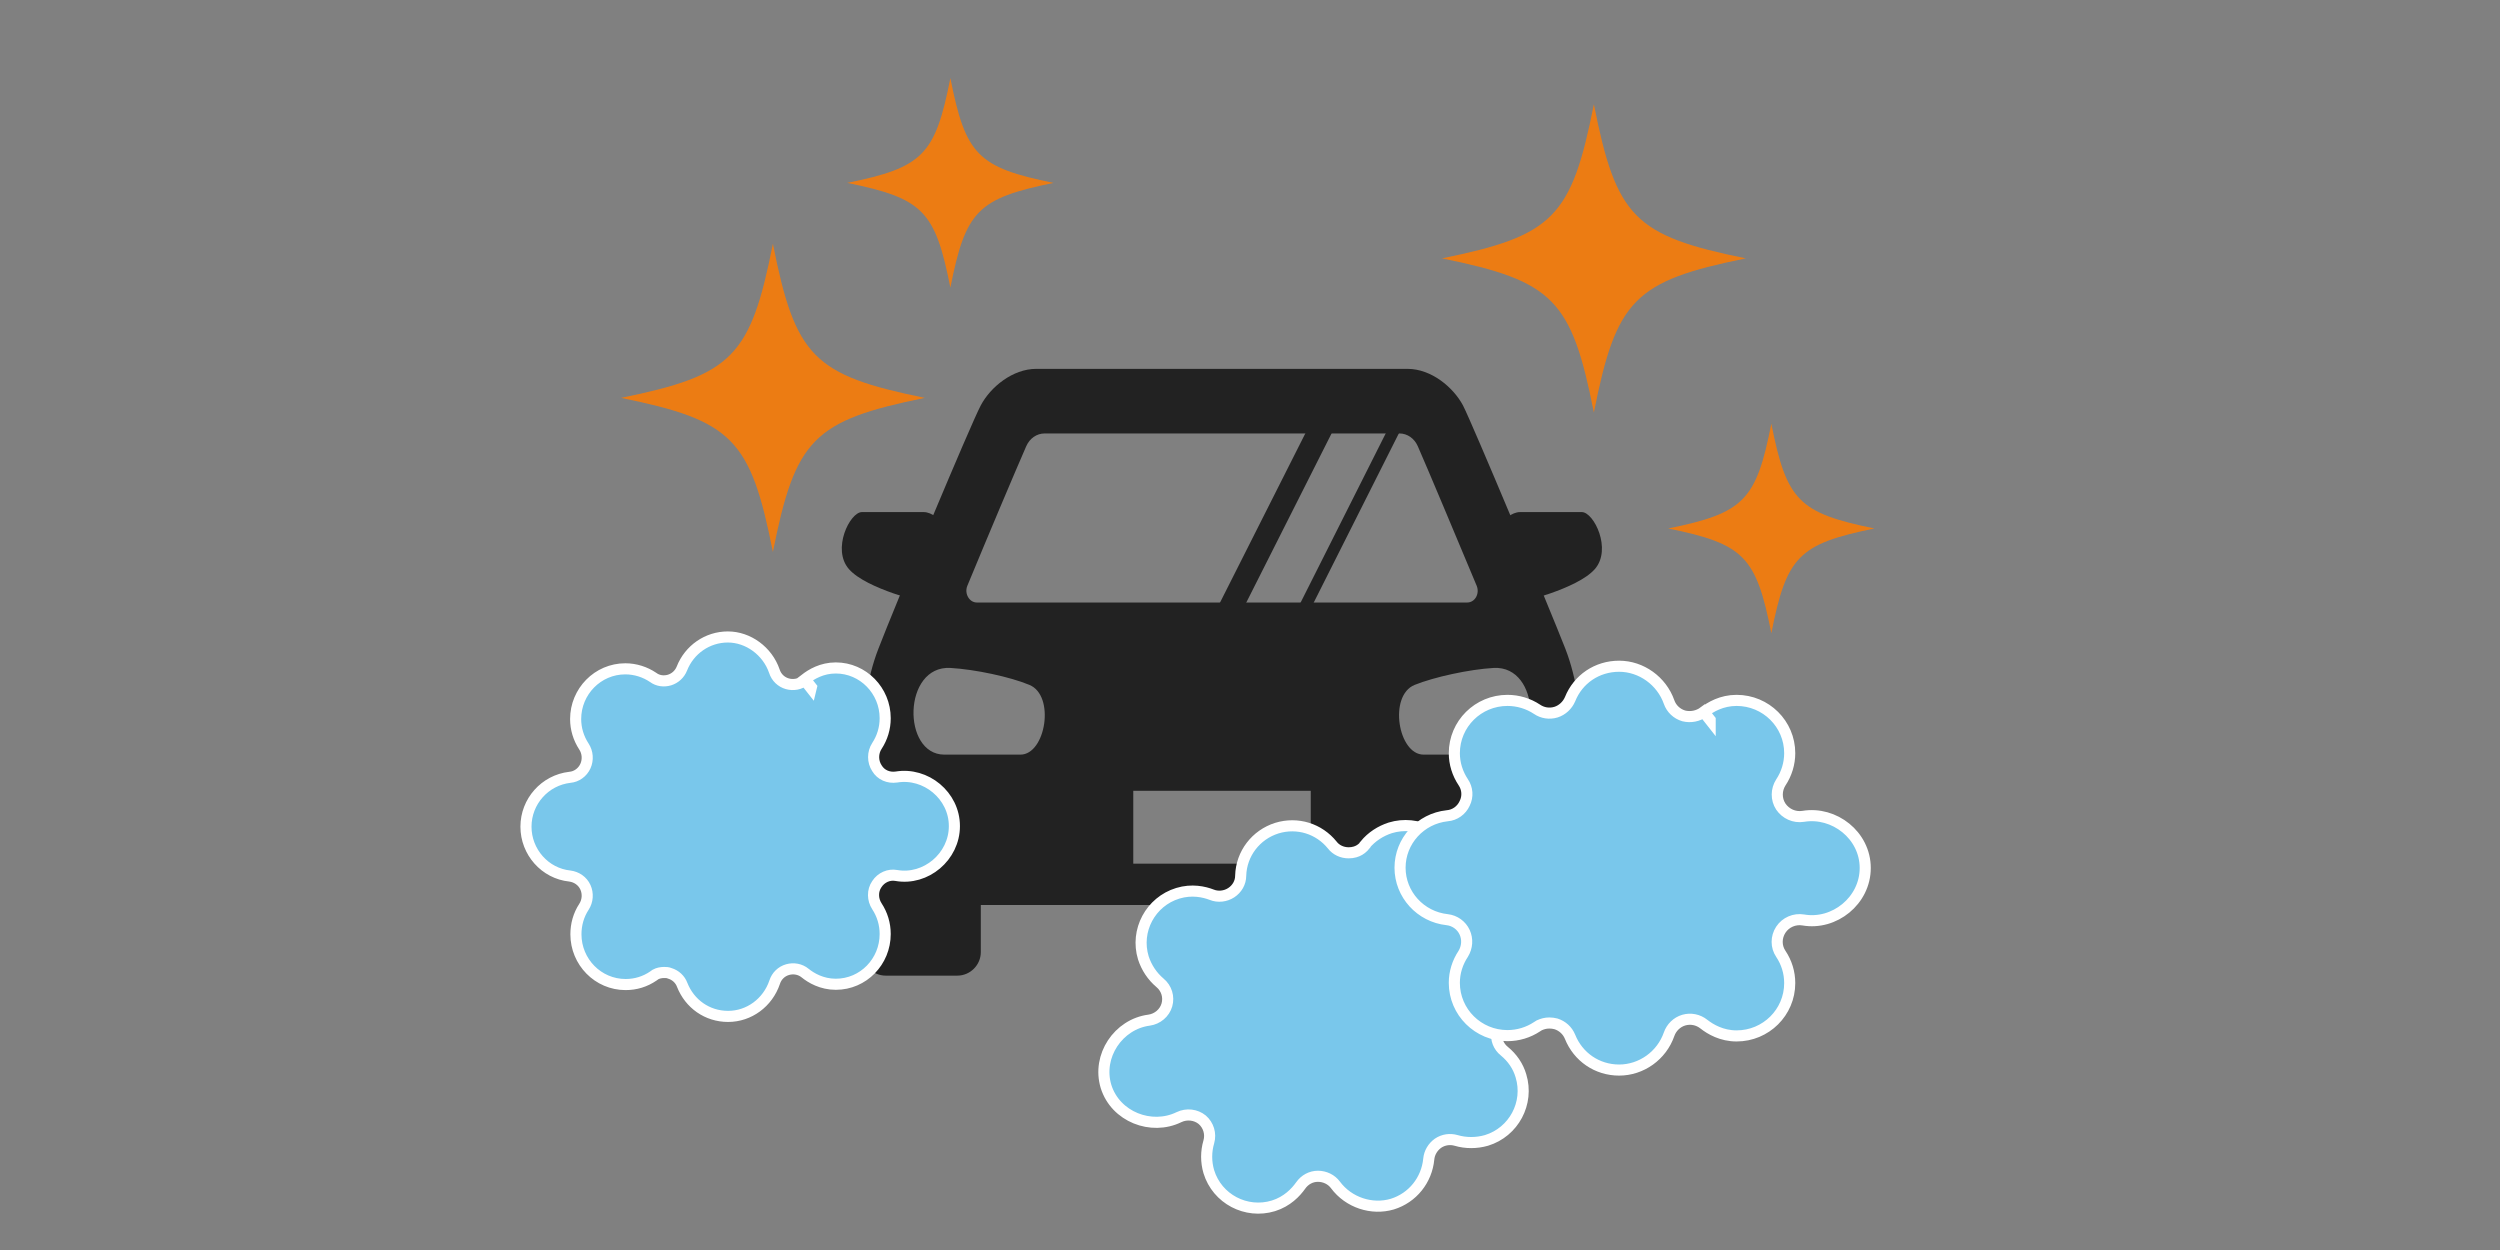 <svg width="160" height="80" viewBox="0 0 160 80" fill="none" xmlns="http://www.w3.org/2000/svg">
<rect x="0" y="0" width="160" height="80" fill="#808080" stroke="none"/>
<g clip-path="url(#clip0_611_10061)">
<path d="M55.2 53.422H62.772V60.935C62.772 61.762 62.092 62.441 61.265 62.441H56.689C55.862 62.441 55.182 61.762 55.182 60.935V53.422H55.2Z" fill="#222222"/>
<path d="M61.32 34.757C61.32 34.757 60.181 32.773 59.115 32.773H55.163C54.392 32.773 53.215 35.161 54.337 36.429C55.476 37.715 59.17 38.56 59.17 38.56L61.302 34.757H61.32Z" fill="#222222"/>
<path d="M99.693 62.422H95.117C94.29 62.422 93.609 61.742 93.609 60.916V53.403H101.181V60.916C101.181 61.742 100.501 62.422 99.674 62.422H99.693Z" fill="#222222"/>
<path d="M95.08 34.757C95.08 34.757 96.219 32.773 97.285 32.773H101.236C102.008 32.773 103.184 35.161 102.063 36.429C100.924 37.715 97.23 38.56 97.23 38.56L95.098 34.757H95.08Z" fill="#222222"/>
<path d="M100.189 41.536C99.141 38.854 94.234 27.116 93.628 25.94C93.003 24.783 91.606 23.607 90.081 23.607H66.319C64.812 23.607 63.397 24.765 62.772 25.94C62.147 27.098 57.24 38.854 56.211 41.536C55.458 43.483 55.2 45.706 55.2 47.616V57.922H101.2V47.616C101.2 45.706 100.942 43.483 100.189 41.536ZM61.908 37.495C63.268 34.207 64.904 30.331 65.675 28.567C65.896 28.053 66.356 27.741 66.852 27.741H89.567C90.063 27.741 90.522 28.053 90.743 28.567C91.514 30.331 93.132 34.207 94.51 37.495C94.712 37.991 94.4 38.56 93.904 38.56H62.514C62.037 38.56 61.706 37.991 61.908 37.495ZM65.29 48.296H60.438C57.718 48.296 57.773 42.583 60.824 42.748C62.404 42.84 64.646 43.318 65.878 43.832C67.55 44.512 66.925 48.296 65.308 48.296H65.29ZM83.888 55.276H72.53V50.61H83.888V55.276ZM95.962 48.296H91.11C89.475 48.296 88.85 44.512 90.54 43.832C91.772 43.336 94.014 42.84 95.594 42.748C98.645 42.583 98.7 48.296 95.98 48.296H95.962Z" fill="#222222"/>
<path d="M51.911 44.054L51.506 43.539C51.194 43.797 50.771 43.87 50.385 43.76C49.999 43.65 49.687 43.356 49.558 42.952C49.117 41.666 47.886 40.766 46.581 40.766C45.276 40.766 44.118 41.574 43.641 42.786C43.494 43.154 43.2 43.411 42.85 43.521C42.483 43.631 42.097 43.576 41.803 43.356C41.288 43.007 40.663 42.805 40.02 42.805C38.256 42.805 36.841 44.256 36.841 46.019C36.841 46.644 37.025 47.25 37.374 47.783C37.613 48.15 37.65 48.628 37.466 49.032C37.282 49.436 36.896 49.712 36.473 49.748C34.874 49.932 33.662 51.291 33.662 52.908C33.662 54.524 34.874 55.902 36.473 56.067C36.896 56.122 37.282 56.38 37.466 56.784C37.65 57.188 37.613 57.666 37.374 58.033C37.025 58.566 36.859 59.172 36.859 59.796C36.859 61.56 38.274 63.011 40.039 63.011C40.682 63.011 41.288 62.827 41.821 62.46L41.95 62.368C42.115 62.276 42.318 62.239 42.501 62.239C42.63 62.239 42.74 62.239 42.869 62.295C43.236 62.405 43.53 62.68 43.659 63.029C44.137 64.242 45.258 65.05 46.599 65.05C47.941 65.05 49.136 64.168 49.577 62.864C49.705 62.46 50.018 62.166 50.404 62.056C50.79 61.946 51.212 62.019 51.525 62.276C51.911 62.589 52.591 62.993 53.491 62.993C55.255 62.993 56.652 61.541 56.652 59.778C56.652 59.135 56.468 58.529 56.119 57.996C55.843 57.574 55.825 57.004 56.119 56.582C56.395 56.159 56.891 55.939 57.369 56.031C59.243 56.361 61.081 54.837 61.081 52.871C61.081 50.906 59.243 49.418 57.369 49.73C56.873 49.803 56.377 49.601 56.119 49.16C55.843 48.738 55.843 48.169 56.119 47.746C56.468 47.213 56.652 46.607 56.652 45.964C56.652 44.201 55.237 42.749 53.491 42.749C52.591 42.749 51.929 43.154 51.525 43.466L51.929 43.98L51.911 44.054Z" fill="#79C7EB" stroke="white" stroke-width="0.71"/>
<path d="M87.361 54.084L87.251 54.212C87.104 54.359 86.92 54.469 86.718 54.525C86.589 54.561 86.461 54.58 86.314 54.58C85.891 54.58 85.505 54.396 85.266 54.084C84.421 53.037 83.043 52.596 81.719 53C80.378 53.422 79.441 54.635 79.404 56.049C79.404 56.49 79.165 56.894 78.797 57.133C78.43 57.372 77.952 57.427 77.548 57.262C77.07 57.078 76.28 56.894 75.379 57.17C73.633 57.703 72.641 59.558 73.174 61.303C73.376 61.928 73.743 62.479 74.24 62.901C74.662 63.25 74.828 63.801 74.681 64.316C74.534 64.83 74.074 65.216 73.541 65.289C71.575 65.546 70.197 67.585 70.785 69.532C71.391 71.48 73.688 72.361 75.453 71.498C75.949 71.259 76.537 71.333 76.941 71.663C77.346 72.012 77.511 72.563 77.364 73.078C77.18 73.702 77.18 74.364 77.364 74.988C77.897 76.733 79.753 77.707 81.499 77.174C82.381 76.899 82.932 76.311 83.245 75.87C83.502 75.502 83.906 75.282 84.347 75.282C84.788 75.282 85.211 75.484 85.468 75.833C86.314 76.972 87.802 77.45 89.107 77.064C90.412 76.66 91.312 75.521 91.441 74.18C91.478 73.776 91.698 73.408 92.029 73.17C92.378 72.931 92.801 72.876 93.187 72.986C93.812 73.17 94.492 73.17 95.135 72.986C96.881 72.453 97.873 70.598 97.34 68.853C97.157 68.228 96.789 67.695 96.275 67.273C95.907 66.979 95.723 66.52 95.797 66.042C95.87 65.583 96.164 65.179 96.605 64.995C98.149 64.334 98.958 62.607 98.461 61.009C97.965 59.411 96.33 58.437 94.676 58.768C94.216 58.86 93.738 58.694 93.426 58.346C93.114 57.996 93.003 57.519 93.132 57.06C93.316 56.435 93.316 55.774 93.132 55.167C92.599 53.422 90.724 52.449 88.978 52.982C88.354 53.184 87.784 53.551 87.361 54.065V54.084Z" fill="#79C7EB" stroke="white" stroke-width="0.71"/>
<path d="M109.451 46.074L109.047 45.559C108.679 45.835 108.201 45.927 107.76 45.817C107.319 45.688 106.97 45.357 106.823 44.935C106.345 43.575 105.041 42.639 103.625 42.639C102.21 42.639 100.997 43.465 100.483 44.751C100.317 45.137 99.987 45.449 99.582 45.578C99.16 45.706 98.719 45.633 98.369 45.394C97.818 45.027 97.156 44.825 96.477 44.825C94.602 44.825 93.077 46.331 93.077 48.205C93.077 48.866 93.279 49.509 93.646 50.06C93.922 50.464 93.959 50.978 93.738 51.419C93.536 51.86 93.113 52.172 92.617 52.209C90.908 52.393 89.603 53.826 89.603 55.534C89.603 57.242 90.908 58.675 92.617 58.859C93.113 58.914 93.536 59.226 93.738 59.667C93.94 60.108 93.904 60.622 93.646 61.045C93.279 61.596 93.077 62.239 93.077 62.9C93.077 64.774 94.602 66.28 96.477 66.28C97.156 66.28 97.818 66.078 98.369 65.711L98.516 65.619C98.719 65.527 98.921 65.472 99.16 65.472C99.307 65.472 99.435 65.49 99.582 65.527C99.987 65.656 100.317 65.949 100.483 66.354C100.997 67.639 102.21 68.484 103.625 68.484C105.041 68.484 106.345 67.566 106.823 66.188C106.97 65.766 107.319 65.417 107.76 65.288C108.201 65.16 108.679 65.251 109.047 65.545C109.47 65.876 110.186 66.299 111.142 66.299C113.016 66.299 114.542 64.792 114.542 62.919C114.542 62.239 114.34 61.596 113.972 61.045C113.66 60.586 113.66 59.979 113.972 59.502C114.285 59.024 114.854 58.785 115.406 58.877C117.39 59.226 119.375 57.647 119.375 55.552C119.375 53.458 117.39 51.915 115.406 52.246C114.836 52.338 114.285 52.081 113.972 51.621C113.66 51.144 113.678 50.538 113.972 50.078C114.34 49.527 114.542 48.866 114.542 48.205C114.542 46.331 113.016 44.825 111.142 44.825C110.186 44.825 109.47 45.247 109.047 45.578L109.451 46.092V46.074Z" fill="#79C7EB" stroke="white" stroke-width="0.71"/>
<path d="M111.73 16.536C104.599 17.987 103.442 19.163 102.008 26.401C100.575 19.163 99.417 17.987 92.286 16.536C99.417 15.085 100.575 13.909 102.008 6.672C103.442 13.909 104.599 15.085 111.73 16.536Z" fill="#EC7C13"/>
<path d="M119.963 33.822C115.112 34.814 114.34 35.604 113.366 40.527C112.392 35.604 111.62 34.814 106.768 33.822C111.62 32.83 112.392 32.04 113.366 27.117C114.34 32.04 115.112 32.83 119.963 33.822Z" fill="#EC7C13"/>
<path d="M59.188 25.464C52.058 26.915 50.9 28.091 49.466 35.328C48.033 28.091 46.875 26.915 39.745 25.464C46.875 24.013 48.033 22.837 49.466 15.6C50.9 22.837 52.058 24.013 59.188 25.464Z" fill="#EC7C13"/>
<path d="M67.421 11.705C62.57 12.697 61.798 13.487 60.824 18.41C59.85 13.487 59.078 12.697 54.226 11.705C59.078 10.713 59.85 9.923 60.824 5C61.798 9.923 62.57 10.713 67.421 11.705Z" fill="#EC7C13"/>
<path d="M84.972 26.566L77.088 42.199" stroke="#222222" stroke-width="1.5"/>
<path d="M89.695 26.566L81.83 42.199" stroke="#222222" stroke-width="0.75"/>
</g>
<defs>
<clipPath id="clip0_611_10061">
<rect width="87" height="73" fill="white" transform="translate(33 5)"/>
</clipPath>
</defs>
</svg>

